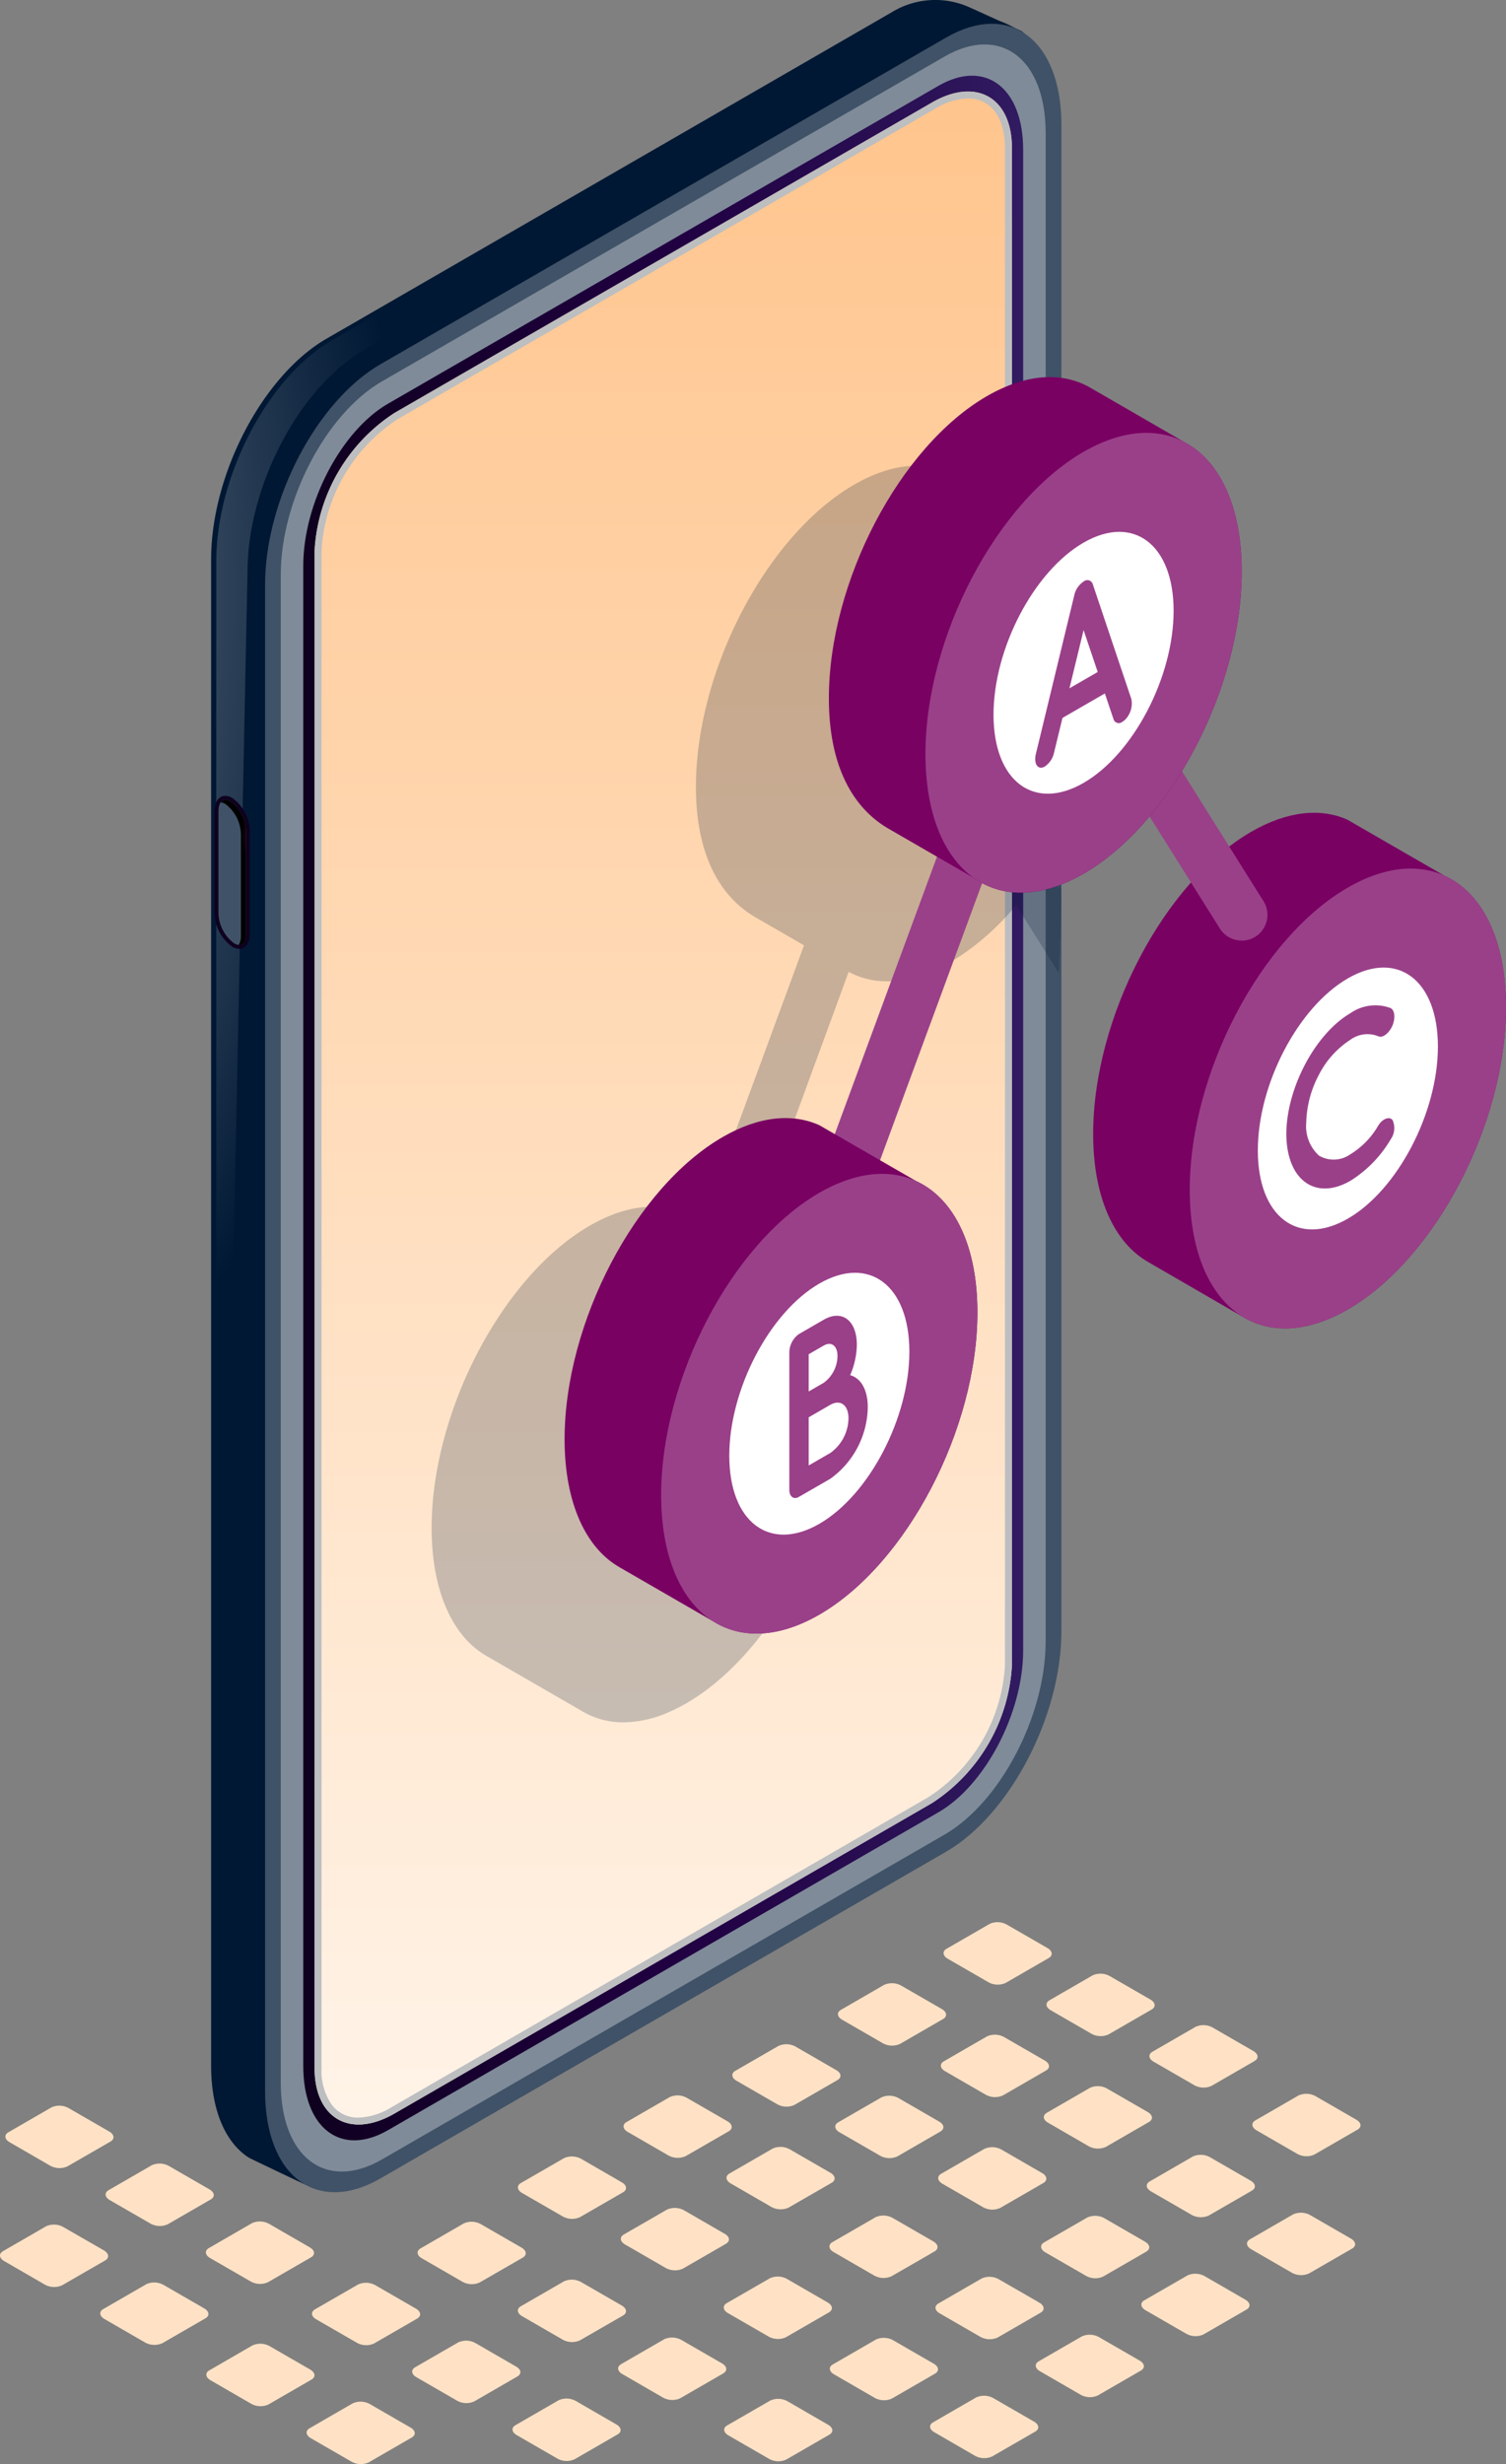 <svg xmlns="http://www.w3.org/2000/svg" xmlns:xlink="http://www.w3.org/1999/xlink" width="112.728" height="184.387" viewBox="0 0 112.728 184.387">
  <rect x="0" y="0" width="112.728" height="184.387" fill="#808080" stroke="none"/>
  <defs>
    <radialGradient id="radial-gradient" cx="-0.249" cy="0.28" r="0.675" gradientTransform="matrix(-3.012, 0, 0, 1, -2.507, 0)" gradientUnits="objectBoundingBox">
      <stop offset="0" stop-color="#001834"/>
      <stop offset="0.161" stop-color="#7f8b99"/>
      <stop offset="0.363" stop-color="#405267"/>
      <stop offset="0.585" stop-color="#7f8b99"/>
      <stop offset="0.821" stop-color="#405267"/>
      <stop offset="1" stop-color="#001834"/>
    </radialGradient>
    <linearGradient id="linear-gradient" x1="1" y1="0.5" x2="0" y2="0.5" gradientUnits="objectBoundingBox">
      <stop offset="0" stop-color="#311b61"/>
      <stop offset="0.203" stop-color="#290e52"/>
      <stop offset="0.495" stop-color="#200041"/>
      <stop offset="1" stop-color="#0f001f"/>
    </linearGradient>
    <linearGradient id="linear-gradient-2" x1="0.5" x2="0.5" y2="1" gradientUnits="objectBoundingBox">
      <stop offset="0" stop-color="#ffc48c"/>
      <stop offset="1" stop-color="#fff4e9"/>
    </linearGradient>
    <linearGradient id="linear-gradient-3" x1="141.048" y1="506.206" x2="137.4" y2="506.206" xlink:href="#linear-gradient"/>
    <radialGradient id="radial-gradient-2" cx="0.909" cy="0.249" r="0.359" gradientTransform="matrix(-5.705, 0, 0, 1, 8.021, 0)" gradientUnits="objectBoundingBox">
      <stop offset="0" stop-color="#711f56"/>
      <stop offset="0.161" stop-color="#6b1d51"/>
      <stop offset="0.363" stop-color="#5c1946"/>
      <stop offset="0.585" stop-color="#421232"/>
      <stop offset="0.821" stop-color="#1f0818"/>
      <stop offset="1"/>
    </radialGradient>
  </defs>
  <g id="Group_13199" data-name="Group 13199" transform="translate(-799.396 -2229.839)">
    <g id="Group_13197" data-name="Group 13197" transform="translate(815.198 2229.839)">
      <path id="Path_14366" data-name="Path 14366" d="M482.689,220.235l42.32-24.434c4.774-2.756,8.644-10.15,8.644-16.515V66.582c0-3.237,2.661-3.952,1.049-5.115-.062-.044-3.778-1.733-3.848-1.76a6.24,6.24,0,0,0-5.845.34l-42.32,24.434c-4.774,2.756-8.644,10.15-8.644,16.515V213.7c0,3.382,1.093,5.793,2.833,6.9.1.065,4.581,2.195,4.7,2.233C483.116,223.344,480.6,221.44,482.689,220.235Z" transform="translate(-474.045 -59.14)" fill="#001834"/>
      <path id="Path_14367" data-name="Path 14367" d="M499.784,85.362,542.1,60.928c2.254-1.3-39.981,25.213-39.981,25.213-4.773,2.756-8.644,10.15-8.644,16.515,0,0-2.339,115.306-2.339,111.924v-112.7C491.14,95.512,495.01,88.118,499.784,85.362Z" transform="translate(-490.75 -59.89)" fill="url(#radial-gradient)" style="mix-blend-mode: multiply;isolation: isolate"/>
      <path id="Path_14368" data-name="Path 14368" d="M479.669,222.777l42.32-24.433c4.773-2.756,8.643-10.15,8.643-16.515V69.124c0-6.365-3.87-9.291-8.643-6.535l-42.32,24.434c-4.774,2.756-8.644,10.15-8.644,16.515v112.7C471.025,222.607,474.895,225.533,479.669,222.777Z" transform="translate(-467.738 -60.179)" fill="#001834" opacity="0.6" style="mix-blend-mode: screen;isolation: isolate"/>
      <path id="Path_14369" data-name="Path 14369" d="M478.346,223.491l42.32-24.434c4.773-2.756,8.644-10.15,8.644-16.515V69.839c0-6.365-3.87-9.291-8.644-6.534l-42.32,24.433c-4.773,2.757-8.644,10.15-8.644,16.515v112.7C469.7,223.322,473.572,226.247,478.346,223.491Z" transform="translate(-465.662 -60.487)" fill="#405267"/>
      <path id="Path_14370" data-name="Path 14370" d="M529.022,184.461V71.619c0-5.58-3.393-8.144-7.577-5.728l-42.1,24.3c-4.185,2.416-7.577,8.9-7.577,14.477V217.514c0,5.58,3.393,8.144,7.577,5.728l42.1-24.3C525.63,196.523,529.022,190.041,529.022,184.461Z" transform="translate(-466.553 -61.655)" fill="#7f8b99"/>
      <path id="Path_14371" data-name="Path 14371" d="M528.612,186.917V74.646c0-4.67-2.84-6.817-6.343-4.8l-41.2,23.786c-3.5,2.022-6.343,7.448-6.343,12.118V218.026c0,4.67,2.84,6.817,6.343,4.795l41.2-23.785C525.772,197.012,528.612,191.587,528.612,186.917Z" transform="translate(-467.827 -63.424)" fill="url(#linear-gradient)"/>
      <path id="Path_14372" data-name="Path 14372" d="M522.429,71.986c3.3-1.906,5.978-.38,5.978,3.408V188.927a13.171,13.171,0,0,1-5.978,10.31l-40.243,23.235c-3.3,1.906-5.978.38-5.978-3.408V105.53a13.171,13.171,0,0,1,5.978-10.31Z" transform="translate(-468.463 -64.318)" fill="url(#linear-gradient-2)"/>
      <path id="Path_14373" data-name="Path 14373" d="M579.021,174.017v-7.609a3.164,3.164,0,0,0-1.321-2.524h0c-.729-.421-1.321.026-1.321,1v7.609a3.165,3.165,0,0,0,1.321,2.524h0C578.429,175.437,579.021,174.99,579.021,174.017Z" transform="translate(-576.116 -104.173)" fill="url(#linear-gradient-3)"/>
      <path id="Path_14374" data-name="Path 14374" d="M578.441,175.1c.377,0,.511-.469.511-.872v-7.608a2.9,2.9,0,0,0-1.178-2.277.79.79,0,0,0-.381-.12c-.377,0-.511.469-.511.872v7.608a2.9,2.9,0,0,0,1.178,2.277A.8.8,0,0,0,578.441,175.1Z" transform="translate(-576.333 -104.389)" fill="#405267"/>
      <path id="Path_14375" data-name="Path 14375" d="M578.4,174.428v-7.609a2.9,2.9,0,0,0-1.178-2.277.819.819,0,0,0-.338-.113.4.4,0,0,1,.347-.2.8.8,0,0,1,.382.12,2.9,2.9,0,0,1,1.178,2.277v7.609c0,.4-.134.871-.511.871-.013,0-.029-.006-.043-.007A1.268,1.268,0,0,0,578.4,174.428Z" transform="translate(-576.169 -104.389)" fill="url(#radial-gradient-2)" style="mix-blend-mode: color-dodge;isolation: isolate"/>
      <path id="Path_14376" data-name="Path 14376" d="M482.186,95.221l40.243-23.235c3.3-1.906,5.978-.38,5.978,3.408V188.927a13.171,13.171,0,0,1-5.978,10.31l-40.243,23.235c-3.3,1.906-5.978.38-5.978-3.408V105.53A13.171,13.171,0,0,1,482.186,95.221Zm-5.458,123.844a4.439,4.439,0,0,0,.8,2.795,2.44,2.44,0,0,0,1.974.915h0a4.983,4.983,0,0,0,2.423-.752l40.243-23.234a12.611,12.611,0,0,0,5.718-9.86V75.394c0-2.288-1.063-3.709-2.775-3.709a4.99,4.99,0,0,0-2.423.752L482.445,95.671a12.616,12.616,0,0,0-5.717,9.86Z" transform="translate(-468.463 -64.318)" fill="#bcbec0" style="mix-blend-mode: multiply;isolation: isolate"/>
    </g>
    <path id="Union_12" data-name="Union 12" d="M11.161,93.133c-1.384-.8-7.013-4.05-7.013-4.05l0,0C1.611,87.649,0,84.281,0,79.478c0-8.716,5.3-18.842,11.837-22.616,2.722-1.572,5.227-1.79,7.227-.886l1.16.669,7.651-20.76-3.537-2.042c-2.772-1.559-4.556-4.754-4.556-9.808,0-8.717,5.3-18.842,11.837-22.616C34.508-.249,37.155-.4,39.209.712L46.463,4.9v0c2.2,1.2,3.714,3.832,4.116,7.581v.005c.007.067.014.133.02.2v.009c.006.065.012.132.018.2v.015c0,.033.005.066.008.1h0c0,.032,0,.064.007.1v.017c0,.033,0,.066.007.1h0c0,.032,0,.065.006.1v.017c0,.033,0,.066.006.1v.005c0,.031,0,.062,0,.093v.021c0,.033,0,.065,0,.1v0c0,.031,0,.063,0,.094v.024c0,.032,0,.065,0,.1v.009c0,.031,0,.061,0,.092v.024c0,.033,0,.065,0,.1V14.1c0,.03,0,.06,0,.091v.027c0,.031,0,.063,0,.095v.011c0,.031,0,.062,0,.093,0,.009,0,.017,0,.026q0,.05,0,.1a29.917,29.917,0,0,1-4.7,15.31l1,1.729c.39-1.758,0,6.382,0,6.382l-3.2-5.092a19.055,19.055,0,0,1-4.939,4.288c-2.891,1.668-5.54,1.816-7.595.708L23.612,58.6l2.7,1.556a6.512,6.512,0,0,1,2.638,2.27h0l.086.127.009.014.036.054.014.021.024.037.018.029.018.029.035.056.009.015A13.7,13.7,0,0,1,30.9,69.986c0,8.716-5.3,18.843-11.837,22.618a12.647,12.647,0,0,1-1.227.624,8.651,8.651,0,0,1-3.473.8A6,6,0,0,1,11.161,93.133Zm42.866-36.5c.013-3.455,2.181-7.509,4.792-9.035a3.259,3.259,0,0,1,3.017-.383c.313.167.365.747.131,1.318-.261.586-.744.935-1.045.795a2.166,2.166,0,0,0-2.1.257,6.783,6.783,0,0,0-2.351,2.61,8.007,8.007,0,0,0-.953,3.58,2.971,2.971,0,0,0,.953,2.48,2.165,2.165,0,0,0,2.351-.1,6.082,6.082,0,0,0,2.1-2.171c.3-.47.784-.679,1.045-.411a1.451,1.451,0,0,1-.131,1.468,9.068,9.068,0,0,1-3.017,3.1,3.858,3.858,0,0,1-1.911.576C55.229,60.713,54.036,59.2,54.027,56.635Z" transform="translate(831.705 2264.692)" fill="#001834" opacity="0.22"/>
    <g id="surface1" transform="translate(841.657 2258.058)">
      <path id="Path_19654" data-name="Path 19654" d="M241.722,182.222h0l-7.253-4.184c-1.992-.881-4.481-.654-7.183.906-6.538,3.775-11.837,13.9-11.837,22.616,0,4.776,1.593,8.133,4.107,9.576l7.314,4.233v0c2.062,1.137,4.729,1,7.643-.681,6.537-3.775,11.837-13.9,11.837-22.616C246.351,186.968,244.537,183.482,241.722,182.222Zm0,0" transform="translate(-175.884 -144.925)" fill="#790162"/>
      <path id="Path_19655" data-name="Path 19655" d="M214.811,128.629a1.927,1.927,0,0,1-1.635-.9l-11.837-18.858a1.928,1.928,0,0,1,3.265-2.049l11.837,18.858a1.928,1.928,0,0,1-1.631,2.953Zm0,0" transform="translate(-164.125 -86.465)" fill="#9a4089"/>
      <path id="Path_19656" data-name="Path 19656" d="M278.487,210.624c0,8.716-5.3,18.842-11.837,22.616s-11.837-.233-11.837-8.948,5.3-18.842,11.837-22.617S278.487,201.907,278.487,210.624Zm0,0" transform="translate(-208.019 -163.48)" fill="#9a4089"/>
      <path id="Path_19657" data-name="Path 19657" d="M296.046,246.5c0,4.963-3.017,10.729-6.739,12.878s-6.74-.132-6.74-5.1,3.017-10.729,6.74-12.878S296.046,241.532,296.046,246.5Zm0,0" transform="translate(-230.676 -196.409)" fill="#fff"/>
      <path id="Path_19658" data-name="Path 19658" d="M294.2,265.555c.013-3.455,2.181-7.509,4.793-9.035a3.259,3.259,0,0,1,3.016-.384c.313.168.366.747.131,1.318-.261.586-.744.935-1.045.795a2.166,2.166,0,0,0-2.1.256,6.785,6.785,0,0,0-2.351,2.61,8.007,8.007,0,0,0-.953,3.58,2.972,2.972,0,0,0,.953,2.479,2.165,2.165,0,0,0,2.351-.1,6.084,6.084,0,0,0,2.1-2.171c.3-.469.783-.679,1.045-.411a1.45,1.45,0,0,1-.131,1.468,9.058,9.058,0,0,1-3.016,3.1C296.384,270.564,294.216,269.013,294.2,265.555Zm0,0" transform="translate(-240.176 -208.92)" fill="#9a4089"/>
      <path id="Path_19659" data-name="Path 19659" d="M77.163,152.291a1.9,1.9,0,0,1-.666-.12,1.926,1.926,0,0,1-1.142-2.475l20.4-55.354a1.928,1.928,0,0,1,3.618,1.334l-20.4,55.354A1.928,1.928,0,0,1,77.163,152.291Zm0,0" transform="translate(-61.419 -75.987)" fill="#9a4089"/>
      <path id="Path_19660" data-name="Path 19660" d="M134.4,4.9v0L127.151.712c-2.055-1.107-4.7-.961-7.591.707-6.537,3.775-11.837,13.9-11.837,22.616,0,5.054,1.784,8.249,4.556,9.808l6.265,3.618c2.132,1.529,5.039,1.55,8.245-.3,6.537-3.775,11.837-13.9,11.837-22.616C138.625,9.694,136.984,6.3,134.4,4.9Zm0,0" transform="translate(-87.941 0)" fill="#790162"/>
      <path id="Path_19661" data-name="Path 19661" d="M26.317,306.633l-7.253-4.184c-2-.9-4.506-.686-7.227.885C5.3,307.109,0,317.235,0,325.951c0,4.8,1.611,8.171,4.149,9.6v0s7.221,4.172,7.317,4.224h0c2.056,1.112,4.706.966,7.6-.7C25.6,335.3,30.9,325.176,30.9,316.459,30.9,311.387,29.106,307.91,26.317,306.633Zm0,0" transform="translate(0 -246.473)" fill="#790162"/>
      <path id="Path_19662" data-name="Path 19662" d="M170.76,33.1c0,8.716-5.3,18.842-11.837,22.616s-11.837-.232-11.837-8.949,5.3-18.842,11.837-22.616S170.76,24.388,170.76,33.1Zm0,0" transform="translate(-120.075 -18.56)" fill="#9a4089"/>
      <path id="Path_19663" data-name="Path 19663" d="M188.32,68.976c0,4.963-3.018,10.729-6.74,12.878s-6.74-.132-6.74-5.1,3.018-10.729,6.74-12.878S188.32,64.013,188.32,68.976Zm0,0" transform="translate(-142.733 -51.489)" fill="#fff"/>
      <path id="Path_19664" data-name="Path 19664" d="M63.037,335.014c0,8.716-5.3,18.842-11.837,22.617s-11.837-.232-11.837-8.949,5.3-18.842,11.837-22.616S63.037,326.3,63.037,335.014Zm0,0" transform="translate(-32.135 -265.027)" fill="#9a4089"/>
      <path id="Path_19665" data-name="Path 19665" d="M80.6,370.886c0,4.963-3.017,10.729-6.74,12.878s-6.74-.132-6.74-5.1,3.018-10.729,6.74-12.878S80.6,365.923,80.6,370.886Zm0,0" transform="translate(-54.792 -297.957)" fill="#fff"/>
      <path id="Path_19666" data-name="Path 19666" d="M197.044,91.207l-3.173,1.832-.64,2.633a1.666,1.666,0,0,1-.679,1,.656.656,0,0,1-.248.091c-.379.027-.562-.424-.431-1l2.886-11.921a1.651,1.651,0,0,1,.692-1.009.425.425,0,0,1,.692.21l2.886,8.589a1.734,1.734,0,0,1-.431,1.5,1.042,1.042,0,0,1-.248.2.413.413,0,0,1-.666-.225Zm-.535-1.606-1.058-3.133-1.057,4.354Zm0,0" transform="translate(-156.603 -67.536)" fill="#9a4089"/>
      <path id="Path_19667" data-name="Path 19667" d="M91.605,395.491V385.218a1.713,1.713,0,0,1,.719-1.372l.039-.022.014-.008,1.8-1.04c1.371-.792,2.481.047,2.481,1.875a5.9,5.9,0,0,1-.5,2.272c.783.209,1.318,1.067,1.318,2.389a6.709,6.709,0,0,1-2.794,5.357L92.377,396c-.013.008-.013-.01-.013-.01-.027.015-.027.033-.039.04C91.933,396.26,91.605,396.013,91.605,395.491Zm1.45-7.349,1.123-.648a2.519,2.519,0,0,0,1.032-2.006c0-.766-.458-1.112-1.032-.78l-1.123.648Zm0,5.537,1.632-.943a3.249,3.249,0,0,0,1.346-2.587c0-.992-.6-1.429-1.346-1.016l-1.632.942Zm0,0" transform="translate(-74.783 -312.239)" fill="#9a4089"/>
    </g>
    <g id="Group_13198" data-name="Group 13198" transform="translate(799.396 2373.674)">
      <g id="Group_12162" data-name="Group 12162" transform="translate(0 0)">
        <g id="Group_12137" data-name="Group 12137" transform="translate(0.403 13.73)">
          <path id="Path_17841" data-name="Path 17841" d="M252.867,278.818l-3.228,1.86a1.428,1.428,0,0,1-1.289-.052l-3.04-1.757c-.379-.219-.422-.552-.091-.743l3.225-1.863a1.429,1.429,0,0,1,1.289.055l3.04,1.754C253.155,278.293,253.195,278.627,252.867,278.818Z" transform="translate(-244.996 -276.135)" fill="#ffe2c5"/>
        </g>
        <g id="Group_12138" data-name="Group 12138" transform="translate(0 22.628)">
          <path id="Path_17842" data-name="Path 17842" d="M252.734,281.751l-3.225,1.86a1.438,1.438,0,0,1-1.289-.052l-3.04-1.757c-.382-.221-.425-.552-.094-.743l3.225-1.863a1.429,1.429,0,0,1,1.289.055L252.64,281C253.022,281.226,253.064,281.56,252.734,281.751Z" transform="translate(-244.863 -279.068)" fill="#ffe2c5"/>
        </g>
        <g id="Group_12139" data-name="Group 12139" transform="translate(7.906 18.062)">
          <path id="Path_17843" data-name="Path 17843" d="M255.34,280.246l-3.225,1.863a1.439,1.439,0,0,1-1.289-.055l-3.04-1.754c-.382-.221-.425-.555-.094-.746l3.225-1.863a1.435,1.435,0,0,1,1.293.055l3.04,1.754C255.628,279.721,255.67,280.055,255.34,280.246Z" transform="translate(-247.469 -277.563)" fill="#ffe2c5"/>
        </g>
        <g id="Group_12140" data-name="Group 12140" transform="translate(7.506 26.96)">
          <path id="Path_17844" data-name="Path 17844" d="M255.208,283.179l-3.225,1.86a1.444,1.444,0,0,1-1.292-.052l-3.04-1.757c-.379-.218-.422-.552-.091-.743l3.225-1.863a1.429,1.429,0,0,1,1.289.055l3.04,1.754C255.5,282.654,255.539,282.988,255.208,283.179Z" transform="translate(-247.337 -280.496)" fill="#ffe2c5"/>
        </g>
        <g id="Group_12141" data-name="Group 12141" transform="translate(15.412 22.394)">
          <path id="Path_17845" data-name="Path 17845" d="M257.814,281.674l-3.225,1.863a1.435,1.435,0,0,1-1.292-.055l-3.04-1.754c-.379-.221-.422-.555-.091-.746l3.225-1.863a1.429,1.429,0,0,1,1.289.055l3.04,1.757C258.1,281.149,258.145,281.483,257.814,281.674Z" transform="translate(-249.943 -278.991)" fill="#ffe2c5"/>
        </g>
        <g id="Group_12142" data-name="Group 12142" transform="translate(15.445 31.544)">
          <path id="Path_17846" data-name="Path 17846" d="M257.825,284.69l-3.225,1.863a1.429,1.429,0,0,1-1.289-.055l-3.04-1.757c-.382-.218-.425-.552-.094-.743l3.225-1.863a1.435,1.435,0,0,1,1.293.054l3.04,1.754C258.113,284.165,258.155,284.5,257.825,284.69Z" transform="translate(-249.954 -282.007)" fill="#ffe2c5"/>
        </g>
        <g id="Group_12143" data-name="Group 12143" transform="translate(23.354 26.981)">
          <path id="Path_17847" data-name="Path 17847" d="M260.43,283.183l-3.225,1.863a1.429,1.429,0,0,1-1.289-.055l-3.04-1.754c-.382-.221-.422-.555-.091-.746l3.225-1.86a1.437,1.437,0,0,1,1.289.052l3.04,1.757C260.721,282.658,260.76,282.992,260.43,283.183Z" transform="translate(-252.56 -280.502)" fill="#ffe2c5"/>
        </g>
        <g id="Group_12144" data-name="Group 12144" transform="translate(31.26 22.416)">
          <path id="Path_17848" data-name="Path 17848" d="M263.036,281.681l-3.225,1.86a1.438,1.438,0,0,1-1.289-.052l-3.04-1.757c-.382-.218-.422-.552-.091-.743l3.225-1.863a1.428,1.428,0,0,1,1.289.055l3.04,1.754C263.327,281.156,263.366,281.49,263.036,281.681Z" transform="translate(-255.166 -278.998)" fill="#ffe2c5"/>
        </g>
        <g id="Group_12145" data-name="Group 12145" transform="translate(22.951 35.878)">
          <path id="Path_17849" data-name="Path 17849" d="M260.3,286.117l-3.225,1.863a1.429,1.429,0,0,1-1.289-.055l-3.04-1.754c-.382-.221-.425-.555-.094-.746l3.225-1.863a1.438,1.438,0,0,1,1.289.055l3.04,1.757C260.587,285.592,260.629,285.926,260.3,286.117Z" transform="translate(-252.428 -283.435)" fill="#ffe2c5"/>
        </g>
        <g id="Group_12146" data-name="Group 12146" transform="translate(30.858 31.314)">
          <path id="Path_17850" data-name="Path 17850" d="M262.9,284.611l-3.225,1.863a1.428,1.428,0,0,1-1.289-.055l-3.04-1.754c-.382-.221-.425-.555-.094-.746l3.225-1.86a1.438,1.438,0,0,1,1.289.052l3.04,1.757C263.193,284.086,263.235,284.42,262.9,284.611Z" transform="translate(-255.034 -281.93)" fill="#ffe2c5"/>
        </g>
        <g id="Group_12147" data-name="Group 12147" transform="translate(38.764 26.748)">
          <path id="Path_17851" data-name="Path 17851" d="M265.511,283.109l-3.225,1.86a1.438,1.438,0,0,1-1.289-.052l-3.04-1.757c-.382-.218-.425-.552-.094-.743l3.225-1.863a1.429,1.429,0,0,1,1.289.055l3.04,1.754C265.8,282.584,265.841,282.918,265.511,283.109Z" transform="translate(-257.64 -280.426)" fill="#ffe2c5"/>
        </g>
        <g id="Group_12148" data-name="Group 12148" transform="translate(38.362 35.646)">
          <path id="Path_17852" data-name="Path 17852" d="M265.377,286.039l-3.225,1.863a1.429,1.429,0,0,1-1.289-.055l-3.04-1.754c-.382-.221-.422-.555-.091-.743l3.225-1.863a1.438,1.438,0,0,1,1.289.052l3.04,1.757C265.668,285.517,265.707,285.851,265.377,286.039Z" transform="translate(-257.507 -283.358)" fill="#ffe2c5"/>
        </g>
        <g id="Group_12149" data-name="Group 12149" transform="translate(46.268 31.08)">
          <path id="Path_17853" data-name="Path 17853" d="M267.983,284.537l-3.225,1.863a1.438,1.438,0,0,1-1.289-.055l-3.04-1.757c-.382-.218-.422-.552-.091-.743l3.225-1.863a1.429,1.429,0,0,1,1.289.055l3.04,1.754C268.274,284.012,268.313,284.346,267.983,284.537Z" transform="translate(-260.113 -281.854)" fill="#ffe2c5"/>
        </g>
        <g id="Group_12150" data-name="Group 12150" transform="translate(54.176 26.517)">
          <path id="Path_17854" data-name="Path 17854" d="M270.591,283.03l-3.228,1.863a1.429,1.429,0,0,1-1.289-.055l-3.04-1.754c-.379-.221-.422-.555-.091-.746l3.225-1.86a1.438,1.438,0,0,1,1.289.052l3.04,1.757C270.879,282.505,270.919,282.839,270.591,283.03Z" transform="translate(-262.72 -280.349)" fill="#ffe2c5"/>
        </g>
        <g id="Group_13204" data-name="Group 13204" transform="translate(46.471 21.381)">
          <path id="Path_17854-2" data-name="Path 17854" d="M270.591,283.03l-3.228,1.863a1.429,1.429,0,0,1-1.289-.055l-3.04-1.754c-.379-.221-.422-.555-.091-.746l3.225-1.86a1.438,1.438,0,0,1,1.289.052l3.04,1.757C270.879,282.505,270.919,282.839,270.591,283.03Z" transform="translate(-262.72 -280.349)" fill="#ffe2c5"/>
        </g>
        <g id="Group_13209" data-name="Group 13209" transform="translate(38.767 17.529)">
          <path id="Path_17854-3" data-name="Path 17854" d="M270.591,283.03l-3.228,1.863a1.429,1.429,0,0,1-1.289-.055l-3.04-1.754c-.379-.221-.422-.555-.091-.746l3.225-1.86a1.438,1.438,0,0,1,1.289.052l3.04,1.757C270.879,282.505,270.919,282.839,270.591,283.03Z" transform="translate(-262.72 -280.349)" fill="#ffe2c5"/>
        </g>
        <g id="Group_12151" data-name="Group 12151" transform="translate(62.082 21.951)">
          <path id="Path_17855" data-name="Path 17855" d="M273.2,281.528l-3.225,1.86a1.444,1.444,0,0,1-1.292-.052l-3.04-1.757c-.379-.218-.422-.552-.091-.743l3.225-1.863a1.429,1.429,0,0,1,1.289.055l3.04,1.754C273.485,281,273.528,281.337,273.2,281.528Z" transform="translate(-265.325 -278.845)" fill="#ffe2c5"/>
        </g>
        <g id="Group_13203" data-name="Group 13203" transform="translate(54.378 16.815)">
          <path id="Path_17855-2" data-name="Path 17855" d="M273.2,281.528l-3.225,1.86a1.444,1.444,0,0,1-1.292-.052l-3.04-1.757c-.379-.218-.422-.552-.091-.743l3.225-1.863a1.429,1.429,0,0,1,1.289.055l3.04,1.754C273.485,281,273.528,281.337,273.2,281.528Z" transform="translate(-265.325 -278.845)" fill="#ffe2c5"/>
        </g>
        <g id="Group_13208" data-name="Group 13208" transform="translate(46.673 12.963)">
          <path id="Path_17855-3" data-name="Path 17855" d="M273.2,281.528l-3.225,1.86a1.444,1.444,0,0,1-1.292-.052l-3.04-1.757c-.379-.218-.422-.552-.091-.743l3.225-1.863a1.429,1.429,0,0,1,1.289.055l3.04,1.754C273.485,281,273.528,281.337,273.2,281.528Z" transform="translate(-265.325 -278.845)" fill="#ffe2c5"/>
        </g>
        <g id="Group_12152" data-name="Group 12152" transform="translate(54.209 35.667)">
          <path id="Path_17856" data-name="Path 17856" d="M270.6,286.046l-3.225,1.863a1.429,1.429,0,0,1-1.289-.055l-3.04-1.754c-.382-.221-.425-.555-.094-.746l3.225-1.86a1.445,1.445,0,0,1,1.292.052l3.037,1.757C270.89,285.521,270.932,285.855,270.6,286.046Z" transform="translate(-262.731 -283.365)" fill="#ffe2c5"/>
        </g>
        <g id="Group_12153" data-name="Group 12153" transform="translate(62.116 31.102)">
          <path id="Path_17857" data-name="Path 17857" d="M273.208,284.541l-3.225,1.863a1.438,1.438,0,0,1-1.289-.052l-3.04-1.757c-.382-.221-.425-.555-.094-.743l3.225-1.863a1.435,1.435,0,0,1,1.292.055l3.04,1.754C273.5,284.019,273.539,284.353,273.208,284.541Z" transform="translate(-265.337 -281.861)" fill="#ffe2c5"/>
        </g>
        <g id="Group_12154" data-name="Group 12154" transform="translate(70.024 26.536)">
          <path id="Path_17858" data-name="Path 17858" d="M275.813,283.039l-3.225,1.863a1.448,1.448,0,0,1-1.289-.055l-3.04-1.757c-.382-.218-.422-.552-.091-.743l3.225-1.863a1.429,1.429,0,0,1,1.289.055l3.04,1.754C276.1,282.514,276.143,282.848,275.813,283.039Z" transform="translate(-267.943 -280.356)" fill="#ffe2c5"/>
        </g>
        <g id="Group_12155" data-name="Group 12155" transform="translate(77.93 21.972)">
          <path id="Path_17859" data-name="Path 17859" d="M278.419,281.532l-3.225,1.863a1.429,1.429,0,0,1-1.289-.055l-3.04-1.754c-.382-.221-.422-.555-.091-.746l3.225-1.86a1.437,1.437,0,0,1,1.289.052l3.04,1.757C278.71,281.007,278.749,281.341,278.419,281.532Z" transform="translate(-270.549 -278.851)" fill="#ffe2c5"/>
        </g>
        <g id="Group_13200" data-name="Group 13200" transform="translate(70.226 16.836)">
          <path id="Path_17859-2" data-name="Path 17859" d="M278.419,281.532l-3.225,1.863a1.429,1.429,0,0,1-1.289-.055l-3.04-1.754c-.382-.221-.422-.555-.091-.746l3.225-1.86a1.437,1.437,0,0,1,1.289.052l3.04,1.757C278.71,281.007,278.749,281.341,278.419,281.532Z" transform="translate(-270.549 -278.851)" fill="#ffe2c5"/>
        </g>
        <g id="Group_13205" data-name="Group 13205" transform="translate(62.521 12.984)">
          <path id="Path_17859-3" data-name="Path 17859" d="M278.419,281.532l-3.225,1.863a1.429,1.429,0,0,1-1.289-.055l-3.04-1.754c-.382-.221-.422-.555-.091-.746l3.225-1.86a1.437,1.437,0,0,1,1.289.052l3.04,1.757C278.71,281.007,278.749,281.341,278.419,281.532Z" transform="translate(-270.549 -278.851)" fill="#ffe2c5"/>
        </g>
        <g id="Group_13210" data-name="Group 13210" transform="translate(54.817 9.132)">
          <path id="Path_17859-4" data-name="Path 17859" d="M278.419,281.532l-3.225,1.863a1.429,1.429,0,0,1-1.289-.055l-3.04-1.754c-.382-.221-.422-.555-.091-.746l3.225-1.86a1.437,1.437,0,0,1,1.289.052l3.04,1.757C278.71,281.007,278.749,281.341,278.419,281.532Z" transform="translate(-270.549 -278.851)" fill="#ffe2c5"/>
        </g>
        <g id="Group_12156" data-name="Group 12156" transform="translate(85.836 17.407)">
          <path id="Path_17860" data-name="Path 17860" d="M281.025,280.027,277.8,281.89a1.438,1.438,0,0,1-1.289-.052l-3.04-1.757c-.382-.221-.422-.552-.091-.743l3.225-1.863a1.429,1.429,0,0,1,1.289.055l3.04,1.753C281.316,279.505,281.355,279.839,281.025,280.027Z" transform="translate(-273.155 -277.347)" fill="#ffe2c5"/>
        </g>
        <g id="Group_13201" data-name="Group 13201" transform="translate(78.132 12.27)">
          <path id="Path_17860-2" data-name="Path 17860" d="M281.025,280.027,277.8,281.89a1.438,1.438,0,0,1-1.289-.052l-3.04-1.757c-.382-.221-.422-.552-.091-.743l3.225-1.863a1.429,1.429,0,0,1,1.289.055l3.04,1.753C281.316,279.505,281.355,279.839,281.025,280.027Z" transform="translate(-273.155 -277.347)" fill="#ffe2c5"/>
        </g>
        <g id="Group_13206" data-name="Group 13206" transform="translate(70.427 8.418)">
          <path id="Path_17860-3" data-name="Path 17860" d="M281.025,280.027,277.8,281.89a1.438,1.438,0,0,1-1.289-.052l-3.04-1.757c-.382-.221-.422-.552-.091-.743l3.225-1.863a1.429,1.429,0,0,1,1.289.055l3.04,1.753C281.316,279.505,281.355,279.839,281.025,280.027Z" transform="translate(-273.155 -277.347)" fill="#ffe2c5"/>
        </g>
        <g id="Group_13211" data-name="Group 13211" transform="translate(62.723 4.566)">
          <path id="Path_17860-4" data-name="Path 17860" d="M281.025,280.027,277.8,281.89a1.438,1.438,0,0,1-1.289-.052l-3.04-1.757c-.382-.221-.422-.552-.091-.743l3.225-1.863a1.429,1.429,0,0,1,1.289.055l3.04,1.753C281.316,279.505,281.355,279.839,281.025,280.027Z" transform="translate(-273.155 -277.347)" fill="#ffe2c5"/>
        </g>
        <g id="Group_12157" data-name="Group 12157" transform="translate(93.744 12.841)">
          <path id="Path_17861" data-name="Path 17861" d="M283.63,278.525l-3.225,1.863a1.428,1.428,0,0,1-1.289-.055l-3.04-1.754c-.379-.221-.422-.555-.091-.746l3.225-1.863a1.429,1.429,0,0,1,1.289.055l3.04,1.754C283.921,278,283.961,278.334,283.63,278.525Z" transform="translate(-275.762 -275.842)" fill="#ffe2c5"/>
        </g>
        <g id="Group_13202" data-name="Group 13202" transform="translate(86.039 7.704)">
          <path id="Path_17861-2" data-name="Path 17861" d="M283.63,278.525l-3.225,1.863a1.428,1.428,0,0,1-1.289-.055l-3.04-1.754c-.379-.221-.422-.555-.091-.746l3.225-1.863a1.429,1.429,0,0,1,1.289.055l3.04,1.754C283.921,278,283.961,278.334,283.63,278.525Z" transform="translate(-275.762 -275.842)" fill="#ffe2c5"/>
        </g>
        <g id="Group_13207" data-name="Group 13207" transform="translate(78.335 3.852)">
          <path id="Path_17861-3" data-name="Path 17861" d="M283.63,278.525l-3.225,1.863a1.428,1.428,0,0,1-1.289-.055l-3.04-1.754c-.379-.221-.422-.555-.091-.746l3.225-1.863a1.429,1.429,0,0,1,1.289.055l3.04,1.754C283.921,278,283.961,278.334,283.63,278.525Z" transform="translate(-275.762 -275.842)" fill="#ffe2c5"/>
        </g>
        <g id="Group_13212" data-name="Group 13212" transform="translate(70.63 0)">
          <path id="Path_17861-4" data-name="Path 17861" d="M283.63,278.525l-3.225,1.863a1.428,1.428,0,0,1-1.289-.055l-3.04-1.754c-.379-.221-.422-.555-.091-.746l3.225-1.863a1.429,1.429,0,0,1,1.289.055l3.04,1.754C283.921,278,283.961,278.334,283.63,278.525Z" transform="translate(-275.762 -275.842)" fill="#ffe2c5"/>
        </g>
        <g id="Group_12158" data-name="Group 12158" transform="translate(69.622 35.434)">
          <path id="Path_17862" data-name="Path 17862" d="M275.682,285.972l-3.225,1.86a1.445,1.445,0,0,1-1.293-.052l-3.037-1.757c-.382-.218-.425-.552-.094-.743l3.225-1.863a1.429,1.429,0,0,1,1.289.055l3.04,1.754C275.97,285.447,276.013,285.781,275.682,285.972Z" transform="translate(-267.811 -283.289)" fill="#ffe2c5"/>
        </g>
        <g id="Group_12159" data-name="Group 12159" transform="translate(77.528 30.868)">
          <path id="Path_17863" data-name="Path 17863" d="M278.288,284.467l-3.225,1.863a1.429,1.429,0,0,1-1.289-.055l-3.04-1.757c-.382-.218-.425-.552-.094-.743l3.225-1.863a1.429,1.429,0,0,1,1.289.055l3.04,1.754C278.576,283.942,278.618,284.276,278.288,284.467Z" transform="translate(-270.417 -281.784)" fill="#ffe2c5"/>
        </g>
        <g id="Group_12160" data-name="Group 12160" transform="translate(85.434 26.305)">
          <path id="Path_17864" data-name="Path 17864" d="M280.894,282.96l-3.225,1.863a1.429,1.429,0,0,1-1.289-.055l-3.04-1.754c-.382-.221-.425-.555-.094-.746l3.225-1.86a1.438,1.438,0,0,1,1.289.052l3.04,1.757C281.182,282.435,281.224,282.769,280.894,282.96Z" transform="translate(-273.023 -280.279)" fill="#ffe2c5"/>
        </g>
        <g id="Group_12161" data-name="Group 12161" transform="translate(93.34 21.739)">
          <path id="Path_17865" data-name="Path 17865" d="M283.5,281.458l-3.225,1.86a1.438,1.438,0,0,1-1.289-.052l-3.04-1.757c-.382-.218-.425-.552-.094-.743l3.225-1.863a1.428,1.428,0,0,1,1.289.055l3.04,1.754C283.788,280.933,283.831,281.267,283.5,281.458Z" transform="translate(-275.629 -278.775)" fill="#ffe2c5"/>
        </g>
      </g>
    </g>
  </g>
</svg>
